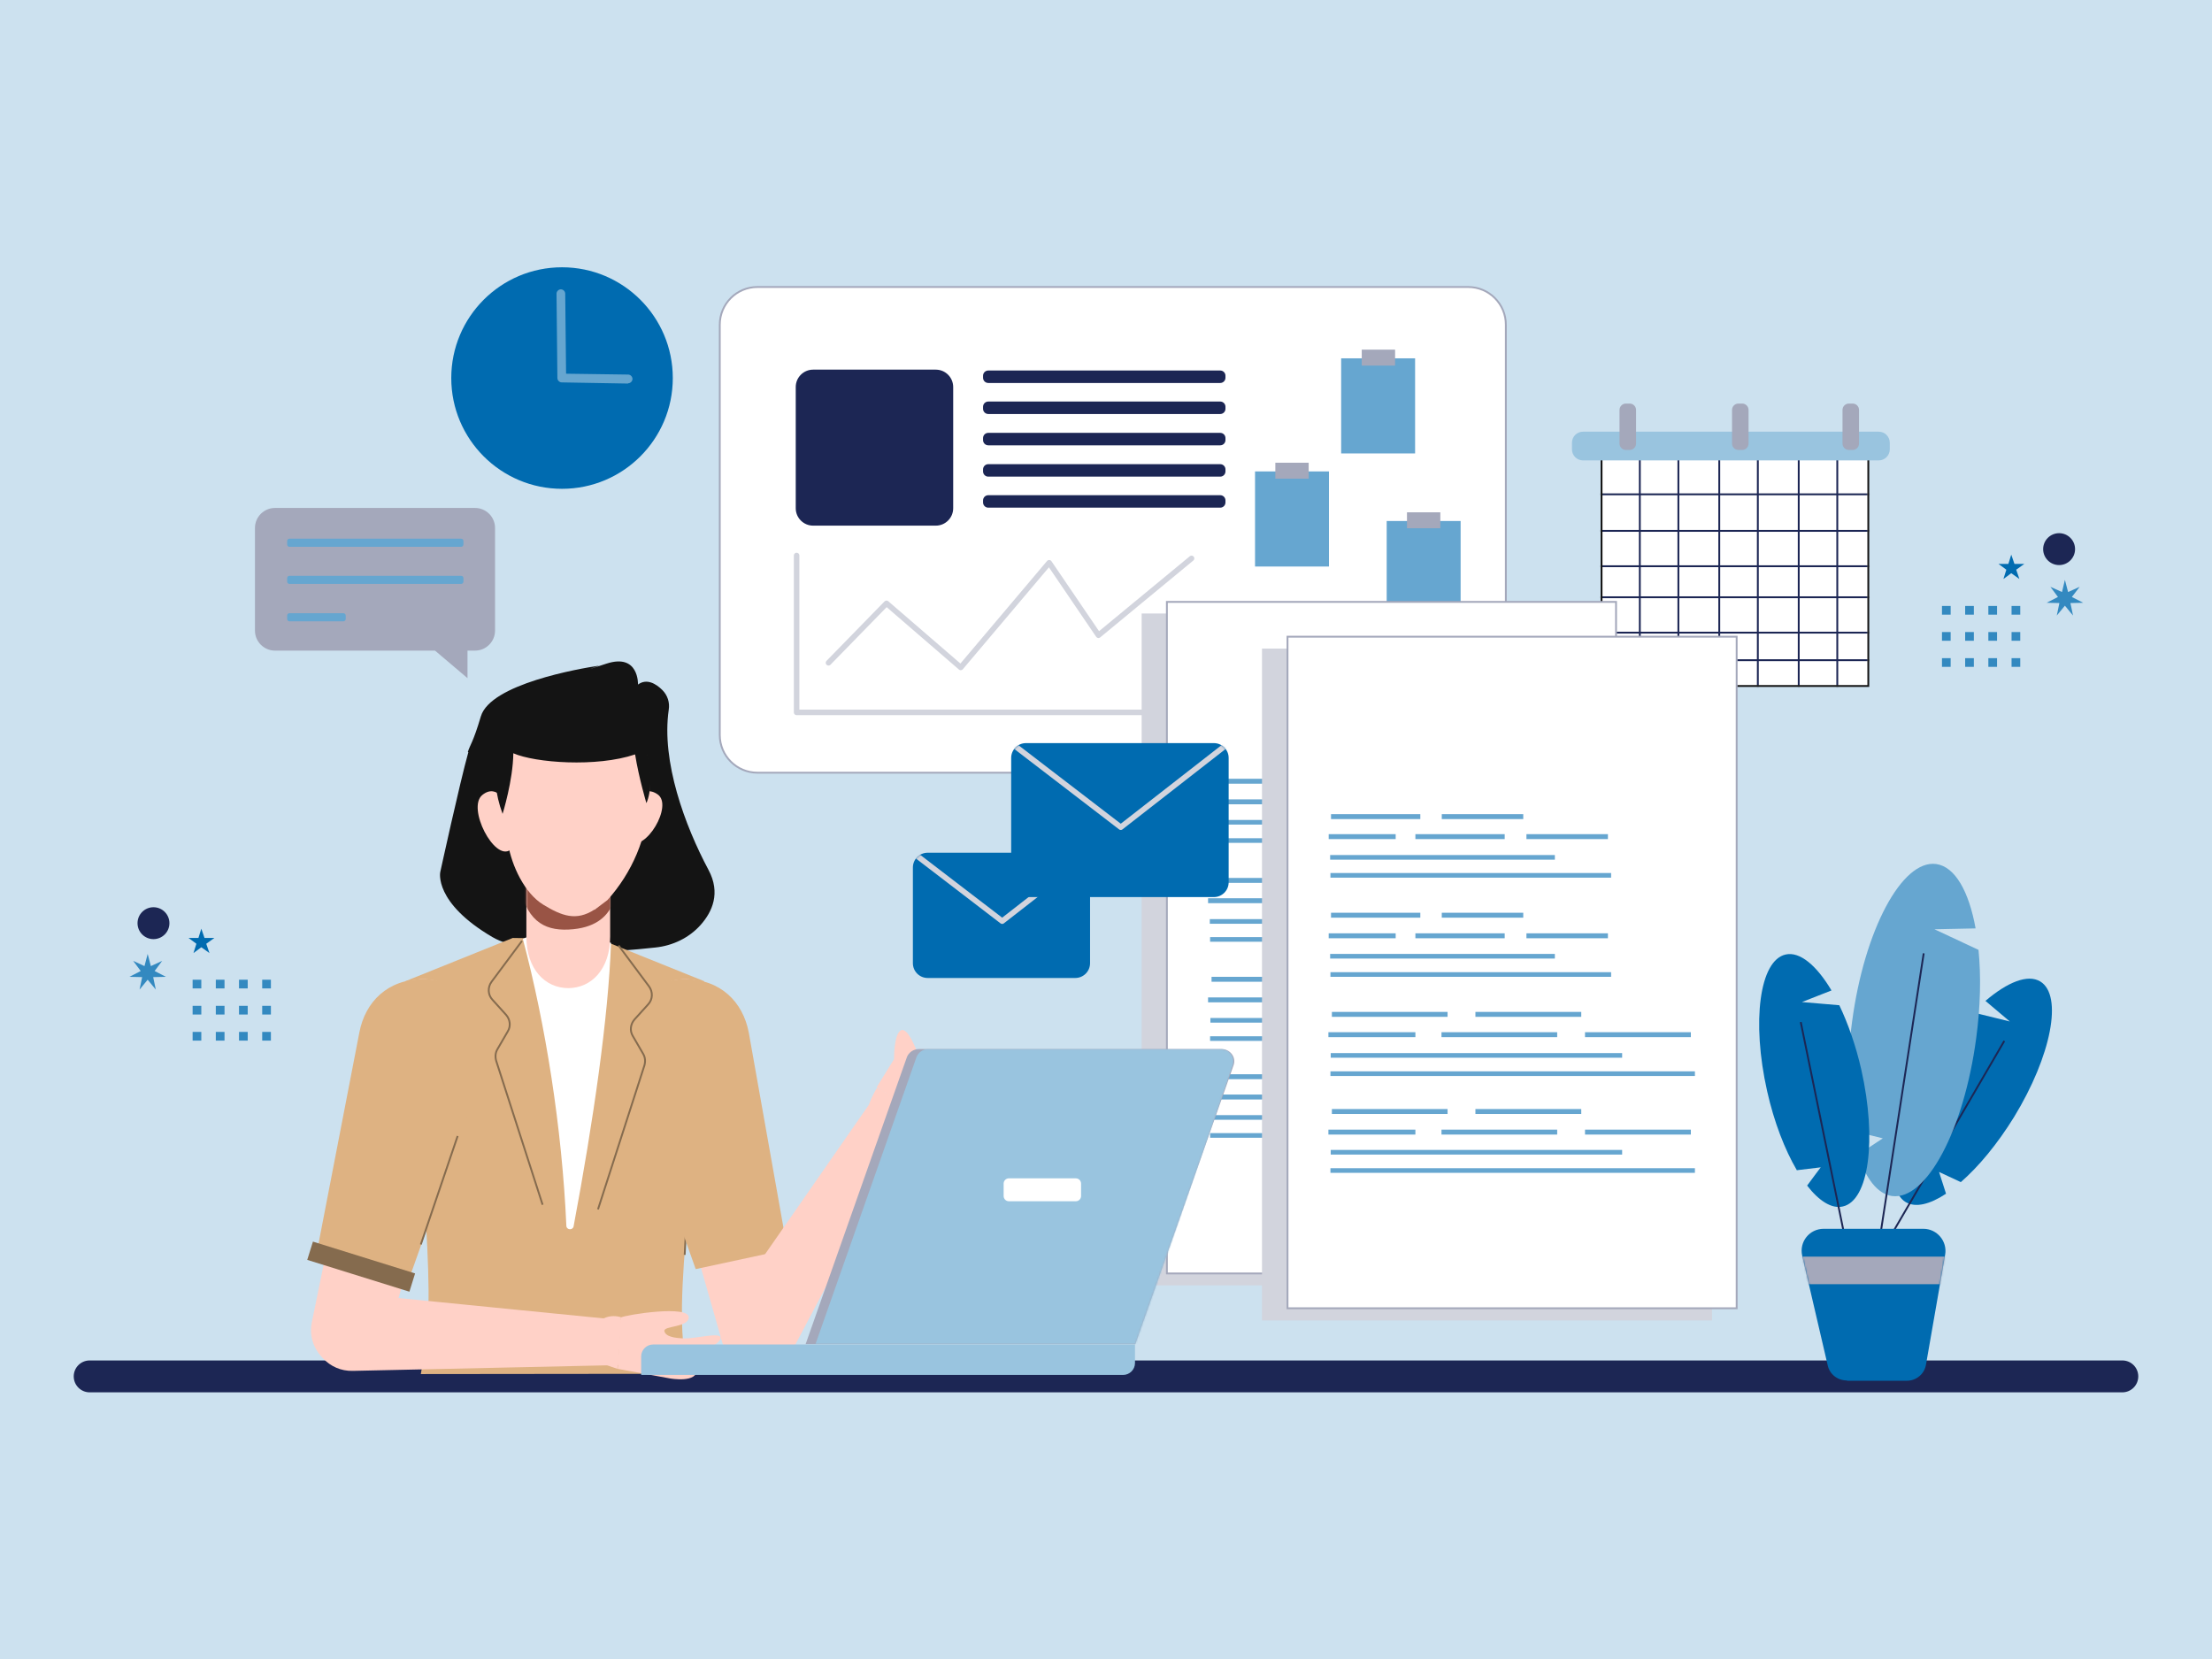 <?xml version="1.0" encoding="UTF-8"?> <svg xmlns="http://www.w3.org/2000/svg" width="1200" height="900" viewBox="0 0 1200 900" fill="none"><rect width="1200" height="900" fill="#CCE1EF"></rect><path d="M48.652 755.337L1151.35 755.337C1156.13 755.337 1160 751.463 1160 746.685C1160 741.907 1156.13 738.034 1151.35 738.034L48.652 738.034C43.873 738.034 40 741.907 40 746.685C40 751.463 43.873 755.337 48.652 755.337Z" fill="#1C2654"></path><path d="M796.472 155.697H410.921C399.627 155.697 390.472 164.852 390.472 176.146V398.73C390.472 410.024 399.627 419.18 410.921 419.18H796.472C807.766 419.18 816.921 410.024 816.921 398.73V176.146C816.921 164.852 807.766 155.697 796.472 155.697Z" fill="white" stroke="#A4A8BB" stroke-miterlimit="10"></path><path d="M507.663 200.528H441.124C435.911 200.528 431.685 204.754 431.685 209.966V275.719C431.685 280.932 435.911 285.157 441.124 285.157H507.663C512.876 285.157 517.101 280.932 517.101 275.719V209.966C517.101 204.754 512.876 200.528 507.663 200.528Z" fill="#1C2654"></path><path d="M661.978 201H536.135C534.571 201 533.303 202.268 533.303 203.832V204.933C533.303 206.497 534.571 207.764 536.135 207.764H661.978C663.541 207.764 664.809 206.497 664.809 204.933V203.832C664.809 202.268 663.541 201 661.978 201Z" fill="#1C2654"></path><path d="M661.978 217.832H536.135C534.571 217.832 533.303 219.099 533.303 220.663V221.764C533.303 223.328 534.571 224.596 536.135 224.596H661.978C663.541 224.596 664.809 223.328 664.809 221.764V220.663C664.809 219.099 663.541 217.832 661.978 217.832Z" fill="#1C2654"></path><path d="M661.978 234.82H536.135C534.571 234.82 533.303 236.088 533.303 237.652V238.753C533.303 240.317 534.571 241.585 536.135 241.585H661.978C663.541 241.585 664.809 240.317 664.809 238.753V237.652C664.809 236.088 663.541 234.82 661.978 234.82Z" fill="#1C2654"></path><path d="M661.978 251.809H536.135C534.571 251.809 533.303 253.077 533.303 254.641V255.742C533.303 257.305 534.571 258.573 536.135 258.573H661.978C663.541 258.573 664.809 257.305 664.809 255.742V254.641C664.809 253.077 663.541 251.809 661.978 251.809Z" fill="#1C2654"></path><path d="M661.978 268.641H536.135C534.571 268.641 533.303 269.908 533.303 271.472V272.573C533.303 274.137 534.571 275.405 536.135 275.405H661.978C663.541 275.405 664.809 274.137 664.809 272.573V271.472C664.809 269.908 663.541 268.641 661.978 268.641Z" fill="#1C2654"></path><path d="M767.685 194.393H727.573V245.989H767.685V194.393Z" fill="#66A6D0"></path><path d="M756.831 189.674H738.741V198.326H756.831V189.674Z" fill="#A4A8BB"></path><path d="M720.966 255.742H680.854V307.337H720.966V255.742Z" fill="#66A6D0"></path><path d="M709.955 251.023H691.865V259.674H709.955V251.023Z" fill="#A4A8BB"></path><path d="M792.382 282.641H752.27V334.236H792.382V282.641Z" fill="#66A6D0"></path><path d="M781.371 277.921H763.281V286.573H781.371V277.921Z" fill="#A4A8BB"></path><path d="M663.708 386.461H432.157V301.36" stroke="#D2D4DD" stroke-width="3" stroke-linecap="round" stroke-linejoin="round"></path><path d="M449.461 359.562L480.921 327.315L521.191 362.079L569.169 305.292L595.91 344.618L646.405 302.933" stroke="#D2D4DD" stroke-width="3" stroke-linecap="round" stroke-linejoin="round"></path><path d="M759.977 368.214H654.112C652.027 368.214 650.337 369.904 650.337 371.989V373.247C650.337 375.332 652.027 377.022 654.112 377.022H759.977C762.062 377.022 763.753 375.332 763.753 373.247V371.989C763.753 369.904 762.062 368.214 759.977 368.214Z" fill="#DEB282"></path><path d="M1013.55 241.899H868.832V372.146H1013.55V241.899Z" fill="white"></path><mask id="mask0_1470_757" style="mask-type:luminance" maskUnits="userSpaceOnUse" x="868" y="241" width="146" height="132"><path d="M1013.55 241.899H868.832V372.146H1013.55V241.899Z" fill="white"></path></mask><g mask="url(#mask0_1470_757)"><path d="M1018.27 240.326H849.955V268.169H1018.27V240.326Z" stroke="#1C2654" stroke-miterlimit="10"></path><path d="M1018.27 287.989H849.955V307.18H1018.27V287.989Z" stroke="#1C2654" stroke-miterlimit="10"></path><path d="M1018.27 324.012H849.955V343.203H1018.27V324.012Z" stroke="#1C2654" stroke-miterlimit="10"></path><path d="M1018.27 358.146H849.955V379.382H1018.27V358.146Z" stroke="#1C2654" stroke-miterlimit="10"></path><path d="M996.719 237.337H975.798V380.483H996.719V237.337Z" stroke="#1C2654" stroke-miterlimit="10"></path><path d="M953.618 237.337H932.697V380.483H953.618V237.337Z" stroke="#1C2654" stroke-miterlimit="10"></path><path d="M910.517 237.337H889.595V380.483H910.517V237.337Z" stroke="#1C2654" stroke-miterlimit="10"></path></g><path d="M1013.55 241.899H868.832V372.146H1013.55V241.899Z" stroke="#141414" stroke-miterlimit="10"></path><path d="M1019.21 234.191H858.764C855.463 234.191 852.786 236.867 852.786 240.168V243.786C852.786 247.088 855.463 249.764 858.764 249.764H1019.21C1022.51 249.764 1025.19 247.088 1025.19 243.786V240.168C1025.19 236.867 1022.51 234.191 1019.21 234.191Z" fill="#99C4DF"></path><path d="M1005.06 218.932H1003.01C1001.1 218.932 999.551 220.482 999.551 222.393V240.64C999.551 242.552 1001.1 244.101 1003.01 244.101H1005.06C1006.97 244.101 1008.52 242.552 1008.52 240.64V222.393C1008.52 220.482 1006.97 218.932 1005.06 218.932Z" fill="#A4A8BB"></path><path d="M945.124 218.932H943.079C941.167 218.932 939.618 220.482 939.618 222.393V240.64C939.618 242.552 941.167 244.101 943.079 244.101H945.124C947.035 244.101 948.584 242.552 948.584 240.64V222.393C948.584 220.482 947.035 218.932 945.124 218.932Z" fill="#A4A8BB"></path><path d="M884.09 218.932H882.045C880.134 218.932 878.584 220.482 878.584 222.393V240.64C878.584 242.552 880.134 244.101 882.045 244.101H884.09C886.001 244.101 887.551 242.552 887.551 240.64V222.393C887.551 220.482 886.001 218.932 884.09 218.932Z" fill="#A4A8BB"></path><path d="M254.09 408.011C249.371 424.843 238.832 473.135 238.832 473.135C238.832 473.135 235.214 489.652 267.146 508.371C286.966 519.854 334.472 516.393 355.393 514.034C364.832 513.09 373.798 508.843 380.09 501.764C386.382 494.685 391.101 484.461 384.337 471.876C371.596 447.966 358.697 413.202 362.787 385.045C363.416 381.112 362.157 377.18 359.326 374.348C355.865 370.888 350.832 367.899 346.112 371.359C346.112 371.359 346.742 354.213 328.966 360.034C311.191 365.854 326.292 360.82 324.876 361.135C314.337 362.708 266.045 371.045 260.854 388.663C256.607 402.977 255.034 403.921 253.775 408.011H254.09Z" fill="#141414"></path><path d="M323.775 508.842L300.652 509.157L278.157 508.842L219.955 532.281C227.034 611.561 236.787 700.438 230.494 734.887H300.652H371.438C364.831 694.775 382.135 608.101 381.978 532.281L323.775 508.842Z" fill="#DEB282"></path><path d="M371.438 680.775L374.584 618.64" stroke="#856B4E" stroke-miterlimit="10"></path><path d="M398.494 553.202C406.045 591.112 424.135 678.888 432 717.427C434.202 728.124 427.753 738.663 417.371 741.652C406.36 744.798 394.719 738.506 391.573 727.337L345.011 564.371C341.708 548.955 351.932 534.011 367.506 531.494C381.977 529.292 395.663 538.73 398.494 553.202Z" fill="#FFD1C7"></path><path d="M336.045 566.573C336.045 547.067 351.933 531.18 371.438 531.18C390.944 531.18 403.056 543.607 406.202 560.124L427.124 677.786L377.416 688.483L337.775 577.112C336.674 573.809 336.202 570.191 336.202 566.573H336.045Z" fill="#DEB282"></path><path d="M497.753 603.854L430.427 731.426C424.607 742.752 410.135 746.213 399.753 738.82C390.315 732.213 388.112 719.314 394.562 709.876L477.303 590.797L497.91 604.011L497.753 603.854Z" fill="#FFD1C7"></path><path d="M475.73 590.168L499.169 605.427L494.45 609.674C490.202 613.607 483.753 614.236 479.034 611.247C474.315 608.258 477.461 610.146 476.832 609.674C470.382 604.64 468.495 602.753 475.73 590.168Z" fill="#FFD1C7"></path><path d="M523.236 599.449C523.236 595.517 512.068 595.045 512.068 595.045C512.068 595.045 528.27 594.415 527.798 590.955C527.326 587.494 512.54 587.179 512.54 587.179C512.54 587.179 532.36 586.078 531.73 582.146C531.101 578.213 511.438 579.314 511.438 579.314C511.438 579.314 526.382 577.584 525.438 573.651C524.966 571.292 505.618 570.191 497.596 570.663C496.967 569.404 492.405 556.82 488.629 559.022C484.854 561.224 485.011 574.595 485.011 574.595L475.573 589.854L499.011 605.112L501.686 601.809C501.686 601.809 523.236 603.224 523.079 599.292L523.236 599.449Z" fill="#FFD1C7"></path><path d="M510.652 597.404C510.809 597.404 510.966 597.404 511.124 597.089C513.169 589.381 512.854 582.46 510.495 576.325C510.495 576.168 510.18 576.011 510.023 576.168C509.865 576.168 509.708 576.483 509.865 576.64C512.225 582.775 512.382 589.381 510.495 597.089V597.404H510.652Z" fill="#995445"></path><path d="M283.663 509.472C295.933 555.719 304.899 611.719 307.259 665.202C307.573 667.405 310.877 667.405 311.191 665.202C321.888 608.259 330.068 551.629 331.483 511.517C313.865 505.068 297.506 502.865 283.663 509.315V509.472Z" fill="white"></path><path d="M283.191 510.416L266.674 532.595C264.472 535.584 264.629 539.674 267.146 542.348L274.539 550.528C276.742 553.045 277.213 556.663 275.483 559.494L269.82 569.247C268.719 571.135 268.562 573.337 269.191 575.539L294.359 653.562" stroke="#856B4E" stroke-miterlimit="10"></path><path d="M335.573 512.932L352.09 535.112C354.292 538.101 354.135 542.191 351.618 544.865L344.225 553.045C342.023 555.562 341.551 559.179 343.281 562.011L348.944 571.764C350.045 573.651 350.202 575.854 349.573 578.056L324.405 656.078" stroke="#856B4E" stroke-miterlimit="10"></path><path d="M373.326 745.269L228.292 745.427L231.281 728.123L370.494 727.651L373.326 745.269Z" fill="#DEB282"></path><path d="M341.55 456.775C350.202 462.281 365.303 436.955 356.809 430.977C348.315 425 342.652 436.011 342.652 436.011V445.292C342.494 445.292 341.236 454.101 341.236 454.101L340.764 456.775H341.55Z" fill="#FFD1C7"></path><path d="M308.36 536.056C295.775 536.056 285.551 525.831 285.551 508.056V472.505H331.011V508.056C331.011 525.831 320.787 536.056 308.202 536.056H308.36Z" fill="#FFD1C7"></path><mask id="mask1_1470_757" style="mask-type:luminance" maskUnits="userSpaceOnUse" x="285" y="472" width="47" height="65"><path d="M308.36 536.056C295.775 536.056 285.551 525.831 285.551 508.056V472.505H331.011V508.056C331.011 525.831 320.787 536.056 308.202 536.056H308.36Z" fill="white"></path></mask><g mask="url(#mask1_1470_757)"><path d="M281.303 477.854L334 478.955C334 478.955 337.146 503.022 308.36 504.281C294.674 504.91 284.921 499.089 281.303 477.854Z" fill="#995445"></path></g><path d="M276.899 461.022C268.247 467.472 253.146 438.213 261.641 431.292C270.135 424.37 275.483 437.269 275.483 437.269L275.955 447.966L277.214 458.033L277.685 461.179H276.899V461.022Z" fill="#FFD1C7"></path><path d="M322.517 493.427C312.607 499.876 304.742 496.888 294.674 490.753C284.449 484.461 277.685 469.674 275.64 458.034C271.708 436.798 270.921 423.27 270.921 423.27C270.921 423.27 267.146 377.495 311.034 378.438C354.921 379.382 352.404 423.27 352.404 423.27C352.404 427.202 352.404 430.978 352.09 434.596C350.989 454.416 342.966 473.292 329.595 488.236L322.517 493.584V493.427Z" fill="#FFD1C7"></path><path d="M340.449 369.786C324.719 362.865 293.573 371.359 293.573 371.359C267.146 378.438 274.067 399.359 274.067 399.359C274.067 399.359 274.067 399.359 274.382 399.359C271.551 405.337 264.315 418.865 272.652 441.517C272.652 441.517 278.315 423.427 278.472 408.64C290.27 413.831 323.618 416.348 344.539 409.269C346.584 422.011 350.674 435.696 350.674 435.696C353.348 429.719 353.82 418.236 350.989 408.483C351.618 408.011 355.708 406.123 359.483 404.236C365.933 401.09 350.045 401.719 352.247 394.798C354.292 388.034 351.618 374.82 340.607 369.944L340.449 369.786Z" fill="#141414"></path><path d="M202.652 553.202C195.101 591.112 177.011 678.888 169.146 717.427C166.944 728.124 173.393 738.663 183.775 741.652C194.787 744.798 206.427 738.506 209.573 727.337L256.135 564.371C259.438 548.955 249.214 534.011 233.64 531.494C219.169 529.292 205.483 538.73 202.652 553.202Z" fill="#FFD1C7"></path><path d="M265.101 566.573C265.101 547.067 249.214 531.18 229.708 531.18C210.202 531.18 198.09 543.607 194.944 560.124L171.978 678.888L221.685 694.461L263.371 577.27C264.472 573.966 264.944 570.348 264.944 566.73L265.101 566.573Z" fill="#DEB282"></path><path d="M225.186 690.826L169.767 673.564L166.68 683.477L222.099 700.738L225.186 690.826Z" fill="#856B4E"></path><path d="M335.573 740.55L191.326 743.696C178.584 744.011 168.517 733.157 169.933 720.415C171.191 708.932 181.416 700.753 192.742 701.854L336.989 716.168L335.416 740.55H335.573Z" fill="#FFD1C7"></path><path d="M336.831 714.595L334.944 742.595L328.966 740.55C323.461 738.662 319.685 733.471 320.157 727.808C320.629 722.146 320.315 725.921 320.472 724.977C321.73 716.955 329.124 712.235 336.989 714.595H336.831Z" fill="#FFD1C7"></path><path d="M336.674 714.752C339.977 713.179 373.955 707.831 373.64 714.752C373.326 720.258 359.798 719.157 360.427 722.146C361.056 725.134 366.09 725.921 371.124 726.078C377.416 726.236 390.315 722.617 390.944 725.606C391.258 727.179 388.112 729.853 383.708 731.584C383.708 733 383.079 734.101 382.449 735.044C382.449 739.449 380.247 741.651 377.573 742.595H378.045C378.831 750.618 363.416 747.786 363.416 747.786L335.101 742.595" fill="#FFD1C7"></path><path d="M383.551 731.269C383.551 731.426 383.551 731.584 383.393 731.741C380.09 732.999 375.213 734.415 370.337 733.471C370.18 733.471 370.022 733.314 370.022 732.999C370.022 732.842 370.18 732.685 370.494 732.685C375.213 733.628 379.932 732.37 383.079 731.112H383.393L383.551 731.269Z" fill="#995445"></path><path d="M382.764 734.415C382.764 734.415 382.764 734.73 382.764 734.887C382.135 735.988 381.034 736.932 379.775 737.561C377.101 738.82 373.483 739.449 369.708 738.977C369.551 738.977 369.393 738.82 369.393 738.662C369.393 738.505 369.551 738.348 369.708 738.348C373.483 738.82 376.944 738.348 379.461 737.089C380.719 736.46 381.663 735.674 382.292 734.73C382.292 734.573 382.607 734.573 382.764 734.73V734.415Z" fill="#995445"></path><path d="M378.517 741.966C378.517 742.123 378.517 742.28 378.359 742.437C374.584 744.168 370.18 743.538 367.82 742.909C367.663 742.909 367.505 742.595 367.505 742.437C367.505 742.28 367.82 742.123 367.977 742.123C370.18 742.752 374.584 743.381 378.045 741.651C378.045 741.651 378.359 741.651 378.517 741.651V741.966Z" fill="#995445"></path><path d="M228.292 675.112L248.27 616.281" stroke="#856B4E" stroke-miterlimit="10"></path><path d="M863.483 332.82H619.349V697.292H863.483V332.82Z" fill="#D2D4DD"></path><path d="M876.697 326.528H633.034V690.842H876.697V326.528Z" fill="white" stroke="#A4A8BB" stroke-miterlimit="10"></path><path d="M716.876 425.157H761.078V422.483H716.876V425.157Z" fill="#66A6D0"></path><path d="M656.629 425.157H705.079V422.483H656.629V425.157Z" fill="#66A6D0"></path><path d="M762.809 436.326H807.011V433.652H762.809V436.326Z" fill="#66A6D0"></path><path d="M702.562 436.326H751.011V433.652H702.562V436.326Z" fill="#66A6D0"></path><path d="M655.371 436.326H691.708V433.652H655.371V436.326Z" fill="#66A6D0"></path><path d="M656.315 447.337H778.225V444.82H656.315V447.337Z" fill="#66A6D0"></path><path d="M656.472 457.247H808.741V454.73H656.472V457.247Z" fill="#66A6D0"></path><path d="M716.876 478.955H761.078V476.281H716.876V478.955Z" fill="#66A6D0"></path><path d="M656.629 478.955H705.079V476.281H656.629V478.955Z" fill="#66A6D0"></path><path d="M762.809 489.967H807.011V487.292H762.809V489.967Z" fill="#66A6D0"></path><path d="M702.562 489.967H751.011V487.292H702.562V489.967Z" fill="#66A6D0"></path><path d="M655.371 489.967H691.708V487.292H655.371V489.967Z" fill="#66A6D0"></path><path d="M656.315 501.135H778.225V498.618H656.315V501.135Z" fill="#66A6D0"></path><path d="M656.472 510.888H808.741V508.371H656.472V510.888Z" fill="#66A6D0"></path><path d="M735.124 532.595H792.539V529.921H735.124V532.595Z" fill="#66A6D0"></path><path d="M657.258 532.595H720.022V529.921H657.258V532.595Z" fill="#66A6D0"></path><path d="M794.584 543.763H852V541.089H794.584V543.763Z" fill="#66A6D0"></path><path d="M716.719 543.763H779.483V541.089H716.719V543.763Z" fill="#66A6D0"></path><path d="M655.371 543.763H702.562V541.089H655.371V543.763Z" fill="#66A6D0"></path><path d="M656.629 554.775H814.719V552.258H656.629V554.775Z" fill="#66A6D0"></path><path d="M656.472 564.685H854.202V562.168H656.472V564.685Z" fill="#66A6D0"></path><path d="M735.124 585.449H792.539V582.775H735.124V585.449Z" fill="#66A6D0"></path><path d="M657.258 585.449H720.022V582.775H657.258V585.449Z" fill="#66A6D0"></path><path d="M794.584 596.46H852V593.786H794.584V596.46Z" fill="#66A6D0"></path><path d="M716.719 596.46H779.483V593.786H716.719V596.46Z" fill="#66A6D0"></path><path d="M655.371 596.46H702.562V593.786H655.371V596.46Z" fill="#66A6D0"></path><path d="M656.629 607.471H814.719V604.954H656.629V607.471Z" fill="#66A6D0"></path><path d="M656.472 617.224H854.202V614.707H656.472V617.224Z" fill="#66A6D0"></path><path d="M928.764 351.854H684.629V716.326H928.764V351.854Z" fill="#D2D4DD"></path><path d="M942.135 345.404H698.472V709.719H942.135V345.404Z" fill="white" stroke="#A4A8BB" stroke-miterlimit="10"></path><path d="M782.157 444.348H826.359V441.674H782.157V444.348Z" fill="#66A6D0"></path><path d="M722.068 444.348H770.517V441.674H722.068V444.348Z" fill="#66A6D0"></path><path d="M828.09 455.202H872.292V452.528H828.09V455.202Z" fill="#66A6D0"></path><path d="M767.843 455.202H816.292V452.528H767.843V455.202Z" fill="#66A6D0"></path><path d="M720.809 455.202H757.146V452.528H720.809V455.202Z" fill="#66A6D0"></path><path d="M721.596 466.37H843.506V463.854H721.596V466.37Z" fill="#66A6D0"></path><path d="M721.753 476.124H874.022V473.607H721.753V476.124Z" fill="#66A6D0"></path><path d="M782.157 497.831H826.359V495.157H782.157V497.831Z" fill="#66A6D0"></path><path d="M722.068 497.831H770.517V495.157H722.068V497.831Z" fill="#66A6D0"></path><path d="M828.09 508.999H872.292V506.325H828.09V508.999Z" fill="#66A6D0"></path><path d="M767.843 508.999H816.292V506.325H767.843V508.999Z" fill="#66A6D0"></path><path d="M720.809 508.999H757.146V506.325H720.809V508.999Z" fill="#66A6D0"></path><path d="M721.596 520.011H843.506V517.494H721.596V520.011Z" fill="#66A6D0"></path><path d="M721.753 529.921H874.022V527.404H721.753V529.921Z" fill="#66A6D0"></path><path d="M800.405 551.629H857.82V548.955H800.405V551.629Z" fill="#66A6D0"></path><path d="M722.54 551.629H785.303V548.955H722.54V551.629Z" fill="#66A6D0"></path><path d="M859.865 562.64H917.281V559.966H859.865V562.64Z" fill="#66A6D0"></path><path d="M782 562.64H844.764V559.966H782V562.64Z" fill="#66A6D0"></path><path d="M720.652 562.64H767.843V559.966H720.652V562.64Z" fill="#66A6D0"></path><path d="M721.91 573.809H880V571.292H721.91V573.809Z" fill="#66A6D0"></path><path d="M721.753 583.719H919.483V581.202H721.753V583.719Z" fill="#66A6D0"></path><path d="M800.405 604.325H857.82V601.651H800.405V604.325Z" fill="#66A6D0"></path><path d="M722.54 604.325H785.303V601.651H722.54V604.325Z" fill="#66A6D0"></path><path d="M859.865 615.494H917.281V612.82H859.865V615.494Z" fill="#66A6D0"></path><path d="M782 615.494H844.764V612.82H782V615.494Z" fill="#66A6D0"></path><path d="M720.652 615.494H767.843V612.82H720.652V615.494Z" fill="#66A6D0"></path><path d="M721.91 626.348H880V623.831H721.91V626.348Z" fill="#66A6D0"></path><path d="M721.753 636.258H919.483V633.741H721.753V636.258Z" fill="#66A6D0"></path><path d="M437.034 729.225H615.888L669.214 577.899C670.787 573.495 667.326 569.09 662.607 569.09H498.539C495.551 569.09 492.877 570.978 491.933 573.652L437.034 729.225Z" fill="#A4A8BB"></path><mask id="mask2_1470_757" style="mask-type:luminance" maskUnits="userSpaceOnUse" x="437" y="569" width="233" height="161"><path d="M437.034 729.225H615.888L669.214 577.899C670.787 573.495 667.326 569.09 662.607 569.09H498.539C495.551 569.09 492.877 570.978 491.933 573.652L437.034 729.225Z" fill="white"></path></mask><g mask="url(#mask2_1470_757)"><path d="M442.539 729.225H617.146L668.741 577.899C670.157 573.495 667.011 569.09 662.292 569.09H503.573C500.741 569.09 498.067 570.978 497.124 573.652L442.382 729.225H442.539Z" fill="#99C4DF"></path></g><path d="M609.281 745.899H347.843V735.831C347.843 732.213 350.832 729.382 354.292 729.382H615.73V739.449C615.73 743.067 612.742 745.899 609.281 745.899Z" fill="#99C4DF"></path><path d="M583.64 639.247H547.303C545.74 639.247 544.472 640.515 544.472 642.079V648.843C544.472 650.407 545.74 651.674 547.303 651.674H583.64C585.204 651.674 586.472 650.407 586.472 648.843V642.079C586.472 640.515 585.204 639.247 583.64 639.247Z" fill="white"></path><path d="M304.899 265.18C338.086 265.18 364.989 238.277 364.989 205.09C364.989 171.903 338.086 145 304.899 145C271.712 145 244.809 171.903 244.809 205.09C244.809 238.277 271.712 265.18 304.899 265.18Z" fill="#006BB0"></path><path d="M340.764 208.079L304.742 207.45C303.483 207.45 302.382 206.348 302.382 205.09L301.91 159.315C301.91 158.056 303.011 156.955 304.27 156.955C305.528 156.955 306.629 158.056 306.629 159.315L307.101 202.731L340.764 203.202C342.023 203.202 343.124 204.304 343.124 205.562C343.124 206.82 342.023 207.922 340.764 207.922V208.079Z" fill="#66A6D0"></path><path d="M1063.73 641.292C1073.33 632.955 1083.55 620.685 1092.67 605.899C1112.81 572.865 1119.26 539.989 1106.83 532.438C1100.07 528.348 1089.06 532.753 1077.1 542.977L1090.31 554.146L1070.49 549.27C1062.79 557.135 1054.92 567.202 1048 578.685C1027.87 611.719 1021.42 644.595 1033.84 652.146C1039.19 655.292 1046.9 653.404 1055.71 647.584C1054.29 643.022 1051.93 635.786 1051.93 635.786L1063.73 641.292Z" fill="#006BB0"></path><path d="M1087.33 564.686L1021.1 678.416" stroke="#1C2654" stroke-miterlimit="10"></path><path d="M1004.9 613.607C1002.07 597.247 1001.75 576.483 1004.74 554.303C1011.35 504.596 1031.8 466.213 1050.36 468.73C1060.58 470.146 1068.13 483.517 1071.75 503.652L1049.42 504.124L1073.33 515.292C1074.74 529.449 1074.43 545.966 1072.07 563.27C1065.46 612.978 1045.01 651.359 1026.45 648.843C1018.58 647.742 1012.13 639.404 1008.05 626.348C1013.24 622.888 1021.42 617.539 1021.42 617.539L1004.9 613.449V613.607Z" fill="#66A6D0"></path><path d="M1043.6 517.18L1017.64 685.809" stroke="#1C2654" stroke-miterlimit="10"></path><path d="M974.696 634.685C968.247 623.674 962.427 608.73 958.652 591.899C950.157 554.146 954.562 520.955 968.719 517.809C976.427 516.079 985.55 523.787 993.573 537.315L977.528 543.607L997.82 545.337C1002.54 555.247 1006.79 567.202 1009.78 580.416C1018.27 618.169 1013.87 651.36 999.708 654.506C993.73 655.922 986.809 651.517 980.36 643.18C983.191 639.247 987.753 633.27 987.753 633.27L974.696 634.843V634.685Z" fill="#006BB0"></path><path d="M976.899 554.461L1003.33 683.607" stroke="#1C2654" stroke-miterlimit="10"></path><path d="M1002.07 749.045H1034.47C1039.66 749.045 1044.07 745.27 1044.85 740.236L1055.24 680.618C1056.49 673.382 1050.83 666.618 1043.44 666.618H989.326C981.618 666.618 975.955 673.697 977.686 681.247L991.528 740.708C992.629 745.584 996.877 748.888 1001.91 748.888L1002.07 749.045Z" fill="#006BB0"></path><mask id="mask3_1470_757" style="mask-type:luminance" maskUnits="userSpaceOnUse" x="977" y="666" width="79" height="84"><path d="M1002.07 749.045H1034.47C1039.66 749.045 1044.07 745.27 1044.85 740.236L1055.24 680.618C1056.49 673.382 1050.83 666.618 1043.44 666.618H989.326C981.618 666.618 975.955 673.697 977.686 681.247L991.528 740.708C992.629 745.584 996.877 748.888 1001.91 748.888L1002.07 749.045Z" fill="white"></path></mask><g mask="url(#mask3_1470_757)"><path d="M967.618 696.663H1063.42V681.719H967.618V696.663Z" fill="#A4A8BB"></path></g><path d="M257.708 275.562H149.169C143.191 275.562 138.315 280.438 138.315 286.416V342.101C138.315 348.079 143.191 352.955 149.169 352.955H236L253.618 367.899V352.955H257.708C263.685 352.955 268.562 348.079 268.562 342.101V286.416C268.562 280.438 263.685 275.562 257.708 275.562Z" fill="#A4A8BB"></path><mask id="mask4_1470_757" style="mask-type:luminance" maskUnits="userSpaceOnUse" x="138" y="275" width="131" height="93"><path d="M257.708 275.562H149.169C143.191 275.562 138.315 280.438 138.315 286.416V342.101C138.315 348.079 143.191 352.955 149.169 352.955H236L253.618 367.899V352.955H257.708C263.685 352.955 268.562 348.079 268.562 342.101V286.416C268.562 280.438 263.685 275.562 257.708 275.562Z" fill="white"></path></mask><g mask="url(#mask4_1470_757)"><path d="M250.157 292.236H157.034C156.339 292.236 155.775 292.8 155.775 293.495V295.382C155.775 296.077 156.339 296.641 157.034 296.641H250.157C250.852 296.641 251.416 296.077 251.416 295.382V293.495C251.416 292.8 250.852 292.236 250.157 292.236Z" fill="#66A6D0"></path><path d="M250.157 312.371H157.034C156.339 312.371 155.775 312.934 155.775 313.629V315.517C155.775 316.212 156.339 316.775 157.034 316.775H250.157C250.852 316.775 251.416 316.212 251.416 315.517V313.629C251.416 312.934 250.852 312.371 250.157 312.371Z" fill="#66A6D0"></path><path d="M186.292 332.663H157.034C156.339 332.663 155.775 333.226 155.775 333.921V335.809C155.775 336.504 156.339 337.068 157.034 337.068H186.292C186.987 337.068 187.551 336.504 187.551 335.809V333.921C187.551 333.226 186.987 332.663 186.292 332.663Z" fill="#66A6D0"></path></g><path d="M583.326 462.595H503.259C498.828 462.595 495.236 466.187 495.236 470.618V522.528C495.236 526.959 498.828 530.55 503.259 530.55H583.326C587.757 530.55 591.348 526.959 591.348 522.528V470.618C591.348 466.187 587.757 462.595 583.326 462.595Z" fill="#006BB0"></path><mask id="mask5_1470_757" style="mask-type:luminance" maskUnits="userSpaceOnUse" x="495" y="462" width="97" height="69"><path d="M583.326 462.595H503.259C498.828 462.595 495.236 466.187 495.236 470.618V522.528C495.236 526.959 498.828 530.55 503.259 530.55H583.326C587.757 530.55 591.348 526.959 591.348 522.528V470.618C591.348 466.187 587.757 462.595 583.326 462.595Z" fill="white"></path></mask><g mask="url(#mask5_1470_757)"><path d="M495.236 462.595L543.685 499.719L591.348 462.595" stroke="#D2D4DD" stroke-width="3" stroke-linecap="round" stroke-linejoin="round"></path></g><path d="M658.517 403.135H556.584C552.154 403.135 548.562 406.727 548.562 411.158V478.641C548.562 483.071 552.154 486.663 556.584 486.663H658.517C662.947 486.663 666.539 483.071 666.539 478.641V411.158C666.539 406.727 662.947 403.135 658.517 403.135Z" fill="#006BB0"></path><mask id="mask6_1470_757" style="mask-type:luminance" maskUnits="userSpaceOnUse" x="548" y="403" width="119" height="84"><path d="M658.517 403.135H556.584C552.154 403.135 548.562 406.727 548.562 411.158V478.641C548.562 483.071 552.154 486.663 556.584 486.663H658.517C662.947 486.663 666.539 483.071 666.539 478.641V411.158C666.539 406.727 662.947 403.135 658.517 403.135Z" fill="white"></path></mask><g mask="url(#mask6_1470_757)"><path d="M548.562 403.135L608.022 448.753L666.539 403.135" stroke="#D2D4DD" stroke-width="3" stroke-linecap="round" stroke-linejoin="round"></path></g><path d="M83.258 509.472C88.037 509.472 91.91 505.598 91.91 500.82C91.91 496.042 88.037 492.168 83.258 492.168C78.48 492.168 74.607 496.042 74.607 500.82C74.607 505.598 78.48 509.472 83.258 509.472Z" fill="#1C2654"></path><path d="M109.214 503.809L110.944 508.842H116.292L111.888 511.988L113.618 517.022L109.214 513.876L104.966 517.022L106.539 511.988L102.292 508.842H107.64L109.214 503.809Z" fill="#006BB0"></path><path d="M80.112 517.494L81.843 524.101L87.978 521.269L83.888 526.775L90.022 529.921L83.101 530.078L84.517 536.842L80.112 531.494L75.708 536.842L77.124 530.078L70.202 529.921L76.337 526.775L72.247 521.269L78.382 524.101L80.112 517.494Z" fill="#3389C0"></path><path d="M109.214 531.494H104.494V536.213H109.214V531.494Z" fill="#3389C0"></path><path d="M121.798 531.494H117.079V536.213H121.798V531.494Z" fill="#3389C0"></path><path d="M134.382 531.494H129.663V536.213H134.382V531.494Z" fill="#3389C0"></path><path d="M146.966 531.494H142.247V536.213H146.966V531.494Z" fill="#3389C0"></path><path d="M109.214 545.652H104.494V550.371H109.214V545.652Z" fill="#3389C0"></path><path d="M121.798 545.652H117.079V550.371H121.798V545.652Z" fill="#3389C0"></path><path d="M134.382 545.652H129.663V550.371H134.382V545.652Z" fill="#3389C0"></path><path d="M146.966 545.652H142.247V550.371H146.966V545.652Z" fill="#3389C0"></path><path d="M109.214 559.809H104.494V564.528H109.214V559.809Z" fill="#3389C0"></path><path d="M121.798 559.809H117.079V564.528H121.798V559.809Z" fill="#3389C0"></path><path d="M134.382 559.809H129.663V564.528H134.382V559.809Z" fill="#3389C0"></path><path d="M146.966 559.809H142.247V564.528H146.966V559.809Z" fill="#3389C0"></path><path d="M1117.06 306.55C1121.83 306.55 1125.71 302.677 1125.71 297.899C1125.71 293.121 1121.83 289.247 1117.06 289.247C1112.28 289.247 1108.4 293.121 1108.4 297.899C1108.4 302.677 1112.28 306.55 1117.06 306.55Z" fill="#1C2654"></path><path d="M1091.1 300.887L1089.53 305.921H1084.18L1088.43 309.067L1086.85 314.101L1091.1 310.955L1095.51 314.101L1093.78 309.067L1098.18 305.921H1092.83L1091.1 300.887Z" fill="#006BB0"></path><path d="M1120.2 314.573L1118.63 321.179L1112.34 318.348L1116.43 323.854L1110.29 327L1117.21 327.157L1115.8 333.921L1120.2 328.573L1124.61 333.921L1123.19 327.157L1130.11 327L1123.98 323.854L1128.22 318.348L1121.93 321.179L1120.2 314.573Z" fill="#3389C0"></path><path d="M1091.26 333.449H1095.98V328.73H1091.26V333.449Z" fill="#3389C0"></path><path d="M1078.67 333.449H1083.39V328.73H1078.67V333.449Z" fill="#3389C0"></path><path d="M1066.09 333.449H1070.81V328.73H1066.09V333.449Z" fill="#3389C0"></path><path d="M1053.51 333.449H1058.22V328.73H1053.51V333.449Z" fill="#3389C0"></path><path d="M1091.26 347.606H1095.98V342.887H1091.26V347.606Z" fill="#3389C0"></path><path d="M1078.67 347.606H1083.39V342.887H1078.67V347.606Z" fill="#3389C0"></path><path d="M1066.09 347.606H1070.81V342.887H1066.09V347.606Z" fill="#3389C0"></path><path d="M1053.51 347.606H1058.22V342.887H1053.51V347.606Z" fill="#3389C0"></path><path d="M1091.26 361.764H1095.98V357.045H1091.26V361.764Z" fill="#3389C0"></path><path d="M1078.67 361.764H1083.39V357.045H1078.67V361.764Z" fill="#3389C0"></path><path d="M1066.09 361.764H1070.81V357.045H1066.09V361.764Z" fill="#3389C0"></path><path d="M1053.51 361.764H1058.22V357.045H1053.51V361.764Z" fill="#3389C0"></path></svg> 